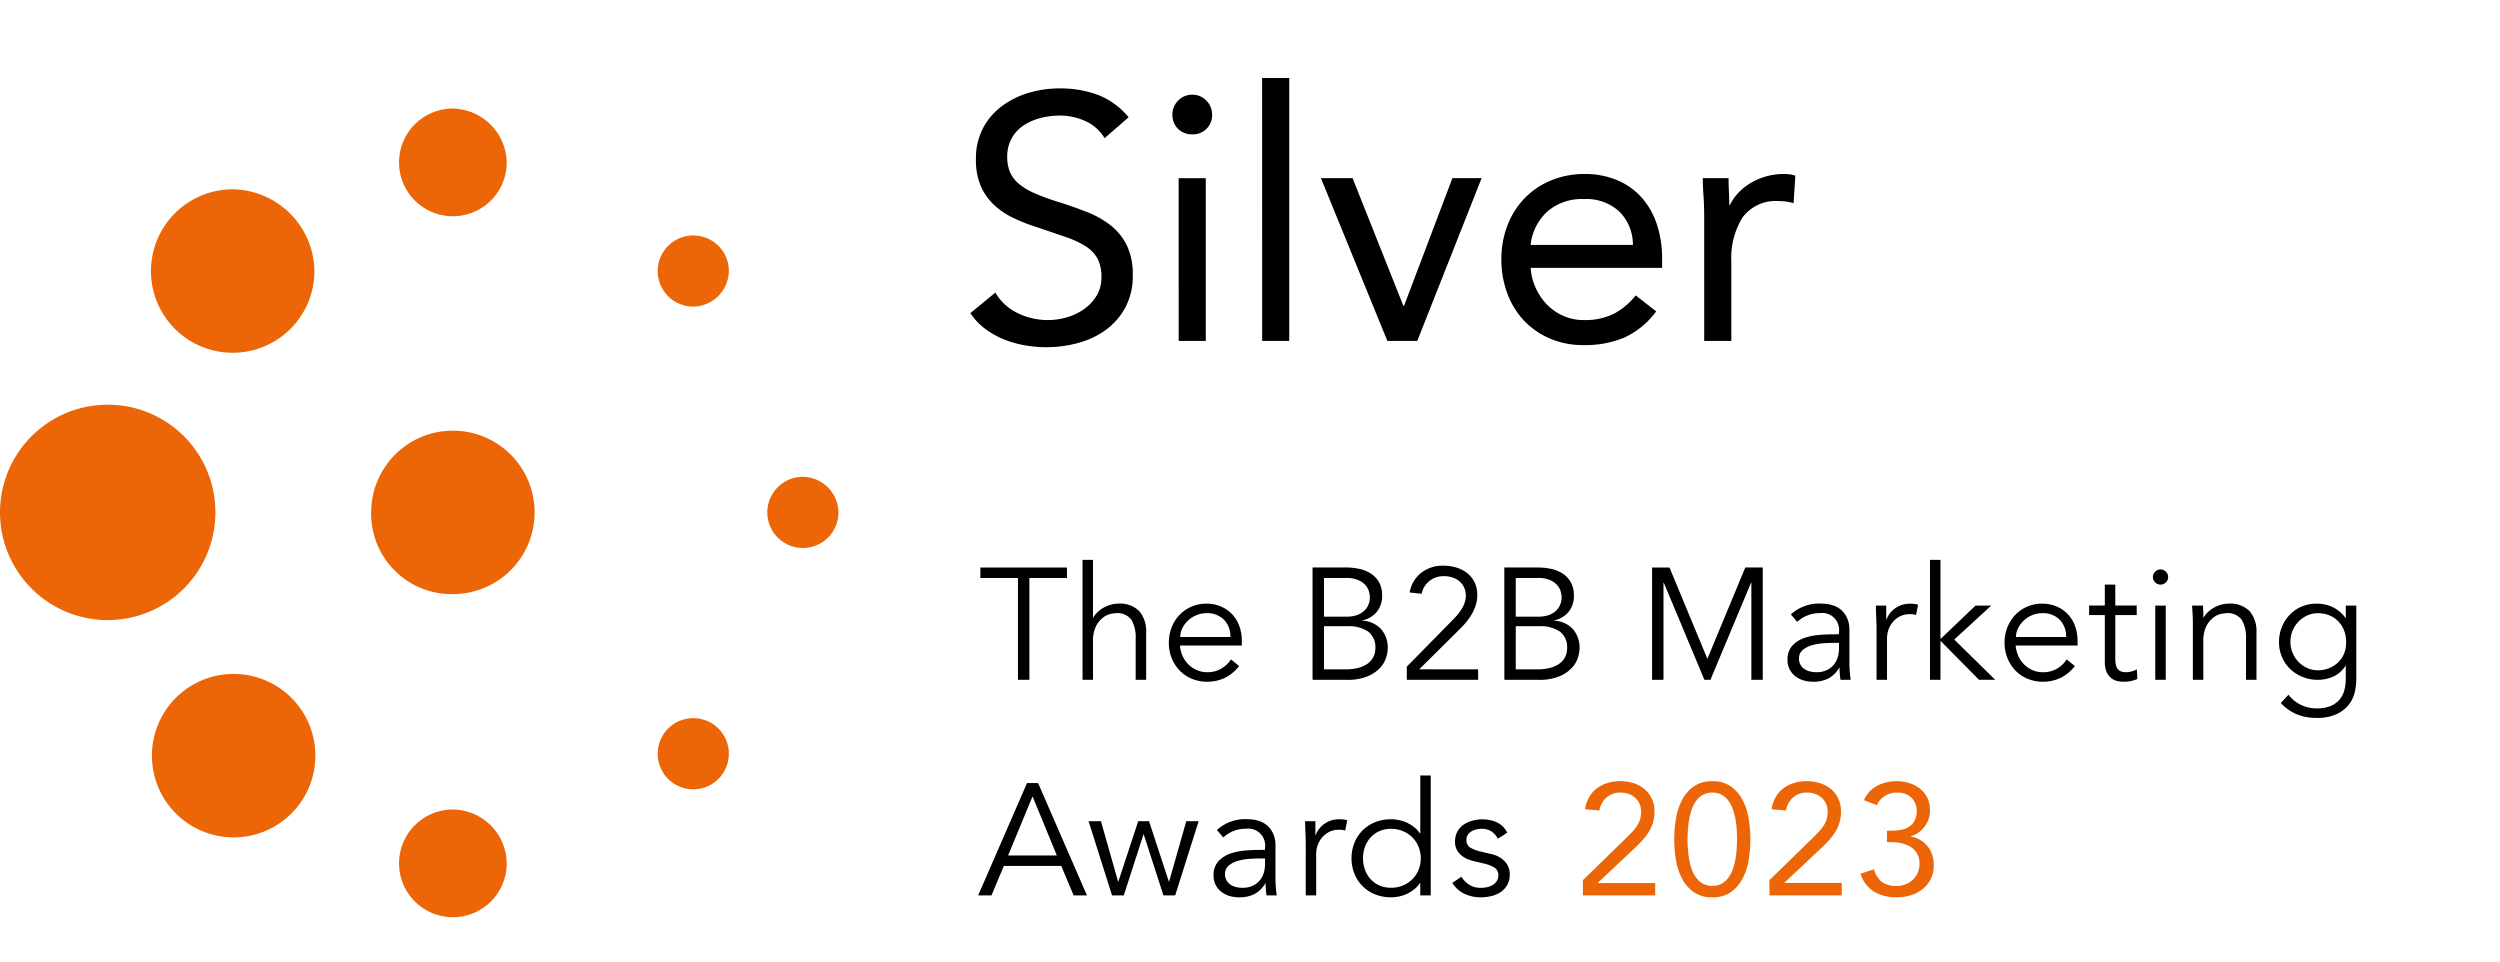 <svg xmlns="http://www.w3.org/2000/svg" xmlns:xlink="http://www.w3.org/1999/xlink" width="260" height="100" viewBox="0 0 260 100">
  <defs>
    <clipPath id="clip-logo-b2b-2023-silver-case_studies">
      <rect width="260" height="100"/>
    </clipPath>
  </defs>
  <g id="logo-b2b-2023-silver-case_studies" data-name="logo-b2b-2023-silver-case studies" clip-path="url(#clip-logo-b2b-2023-silver-case_studies)">
    <g id="Group_31672" data-name="Group 31672">
      <path id="Path_31317" data-name="Path 31317" d="M38.6,50.266a8.5,8.5,0,1,1,8.5,8.5,8.368,8.368,0,0,1-8.5-8.5" transform="translate(0 3.023)" fill="#ec6608"/>
      <path id="Path_31318" data-name="Path 31318" d="M87.2,50.266a3.7,3.7,0,1,1-3.7-3.7,3.757,3.757,0,0,1,3.7,3.7" transform="translate(0 3.023)" fill="#ec6608"/>
      <path id="Path_31319" data-name="Path 31319" d="M75.8,75.366a3.7,3.7,0,1,1-3.7-3.7,3.691,3.691,0,0,1,3.7,3.7" transform="translate(0 3.023)" fill="#ec6608"/>
      <path id="Path_31320" data-name="Path 31320" d="M72.1,21.466a3.691,3.691,0,0,1,3.7,3.7,3.757,3.757,0,0,1-3.7,3.7,3.7,3.7,0,0,1,0-7.4" transform="translate(0 3.023)" fill="#ec6608"/>
      <path id="Path_31321" data-name="Path 31321" d="M52.7,13.866a5.6,5.6,0,1,1-5.6-5.6,5.723,5.723,0,0,1,5.6,5.6" transform="translate(0 3.023)" fill="#ec6608"/>
      <path id="Path_31322" data-name="Path 31322" d="M52.7,86.766a5.6,5.6,0,1,1-5.6-5.6,5.656,5.656,0,0,1,5.6,5.6" transform="translate(0 3.023)" fill="#ec6608"/>
      <path id="Path_31323" data-name="Path 31323" d="M22.4,50.266a11.2,11.2,0,1,1-11.2-11.2,11.182,11.182,0,0,1,11.2,11.2" transform="translate(0 3.023)" fill="#ec6608"/>
      <path id="Path_31324" data-name="Path 31324" d="M32.7,25.166a8.5,8.5,0,1,1-8.5-8.5,8.623,8.623,0,0,1,8.5,8.5" transform="translate(0 3.023)" fill="#ec6608"/>
      <path id="Path_31325" data-name="Path 31325" d="M24.3,67.066a8.5,8.5,0,1,1-8.5,8.5,8.492,8.492,0,0,1,8.5-8.5" transform="translate(0 3.023)" fill="#ec6608"/>
      <path id="Path_31335" data-name="Path 31335" d="M5.329,0H4.141V-10.592H.231v-1.089H9.239v1.089H5.329Zm5.527-12.473h1.089v5.989h.033a2.54,2.54,0,0,1,.462-.577,3.042,3.042,0,0,1,.627-.454,3.422,3.422,0,0,1,.734-.3,2.868,2.868,0,0,1,.767-.107,2.818,2.818,0,0,1,2.194.784A3.218,3.218,0,0,1,17.472-4.9V0H16.383V-4.273a3.622,3.622,0,0,0-.445-1.972,1.821,1.821,0,0,0-1.65-.685,4.177,4.177,0,0,0-.462.066,2.01,2.01,0,0,0-.8.363,2.622,2.622,0,0,0-.751.891,3.425,3.425,0,0,0-.33,1.65V0H10.856ZM26.233-4.455a2.471,2.471,0,0,0-.66-1.79,2.446,2.446,0,0,0-1.848-.685,2.635,2.635,0,0,0-1.023.206,2.879,2.879,0,0,0-.866.553,2.772,2.772,0,0,0-.594.792,2.042,2.042,0,0,0-.223.924Zm-5.247.891a3.313,3.313,0,0,0,.28,1.089,2.877,2.877,0,0,0,.61.883,2.872,2.872,0,0,0,.874.586,2.668,2.668,0,0,0,1.072.214,2.752,2.752,0,0,0,1.51-.4,3.021,3.021,0,0,0,.965-.932l.841.693A4.186,4.186,0,0,1,25.614-.181,4.268,4.268,0,0,1,23.824.2a4.106,4.106,0,0,1-1.592-.305,3.729,3.729,0,0,1-1.262-.85,4.025,4.025,0,0,1-.833-1.287,4.211,4.211,0,0,1-.305-1.617,4.314,4.314,0,0,1,.3-1.617,3.914,3.914,0,0,1,.825-1.287,3.793,3.793,0,0,1,1.237-.85,3.841,3.841,0,0,1,1.534-.305,3.763,3.763,0,0,1,1.567.313,3.478,3.478,0,0,1,1.163.833,3.566,3.566,0,0,1,.718,1.221,4.454,4.454,0,0,1,.247,1.493v.495ZM35.967-1.089h2.277a5.249,5.249,0,0,0,1.2-.132,3,3,0,0,0,.973-.4,2.038,2.038,0,0,0,.652-.685,1.941,1.941,0,0,0,.239-.99,2.012,2.012,0,0,0-.742-1.716,3.574,3.574,0,0,0-2.178-.561H35.967Zm0-5.478H38.36a3.427,3.427,0,0,0,.85-.107,2.187,2.187,0,0,0,.759-.355,1.935,1.935,0,0,0,.553-.635,1.936,1.936,0,0,0,.214-.949,2.509,2.509,0,0,0-.074-.511,1.692,1.692,0,0,0-.33-.66,2.063,2.063,0,0,0-.751-.569,3.108,3.108,0,0,0-1.336-.239H35.967Zm-1.188-5.115h3.481a6.523,6.523,0,0,1,1.4.148,3.567,3.567,0,0,1,1.2.495,2.564,2.564,0,0,1,.841.907,2.807,2.807,0,0,1,.313,1.386A2.582,2.582,0,0,1,41.486-7.1a2.618,2.618,0,0,1-1.526.916v.033a2.817,2.817,0,0,1,1.939.866,2.927,2.927,0,0,1,.7,2.054,3.629,3.629,0,0,1-.14.825,2.8,2.8,0,0,1-.586,1.081A3.674,3.674,0,0,1,40.587-.4a5.328,5.328,0,0,1-2.244.4H34.779ZM52,0H44.58V-1.369L49.232-6.1q.264-.264.528-.561a5.246,5.246,0,0,0,.478-.627,3.4,3.4,0,0,0,.346-.693,2.2,2.2,0,0,0,.132-.759,2.043,2.043,0,0,0-.173-.858,1.816,1.816,0,0,0-.487-.643,2.228,2.228,0,0,0-.726-.4,2.7,2.7,0,0,0-.874-.14,2.374,2.374,0,0,0-1.518.495,2.245,2.245,0,0,0-.808,1.336l-1.254-.132a3.27,3.27,0,0,1,1.2-2.046,3.621,3.621,0,0,1,2.3-.742,4.674,4.674,0,0,1,1.345.19,3.376,3.376,0,0,1,1.122.569,2.78,2.78,0,0,1,.775.949,2.9,2.9,0,0,1,.289,1.328A3.562,3.562,0,0,1,51.7-7.606a5.019,5.019,0,0,1-.536,1.056,7.124,7.124,0,0,1-.751.94q-.421.445-.866.874L45.867-1.089H52Zm3.91-1.089h2.277a5.249,5.249,0,0,0,1.2-.132,3,3,0,0,0,.973-.4,2.039,2.039,0,0,0,.652-.685,1.941,1.941,0,0,0,.239-.99,2.012,2.012,0,0,0-.742-1.716,3.574,3.574,0,0,0-2.178-.561H55.914Zm0-5.478h2.392a3.427,3.427,0,0,0,.85-.107,2.187,2.187,0,0,0,.759-.355,1.935,1.935,0,0,0,.553-.635,1.936,1.936,0,0,0,.214-.949,2.509,2.509,0,0,0-.074-.511,1.692,1.692,0,0,0-.33-.66,2.063,2.063,0,0,0-.751-.569,3.108,3.108,0,0,0-1.336-.239H55.914Zm-1.188-5.115h3.481a6.523,6.523,0,0,1,1.4.148,3.567,3.567,0,0,1,1.2.495,2.564,2.564,0,0,1,.841.907,2.807,2.807,0,0,1,.313,1.386A2.582,2.582,0,0,1,61.433-7.1a2.617,2.617,0,0,1-1.526.916v.033a2.817,2.817,0,0,1,1.939.866,2.927,2.927,0,0,1,.7,2.054,3.629,3.629,0,0,1-.14.825,2.8,2.8,0,0,1-.586,1.081A3.674,3.674,0,0,1,60.534-.4,5.328,5.328,0,0,1,58.29,0H54.727Zm21.118,9.5,3.943-9.5H81.6V0H80.415V-10.1h-.033L76.158,0h-.627L71.308-10.1h-.033V0H70.087V-11.681H71.9ZM88.962-3.844q-.412,0-1.031.041a5.956,5.956,0,0,0-1.188.2,2.615,2.615,0,0,0-.973.487,1.108,1.108,0,0,0-.4.907,1.285,1.285,0,0,0,.157.652,1.3,1.3,0,0,0,.421.445,1.792,1.792,0,0,0,.586.247,2.889,2.889,0,0,0,.652.074,2.482,2.482,0,0,0,1.031-.2,2.133,2.133,0,0,0,.734-.536,2.143,2.143,0,0,0,.437-.792,3.251,3.251,0,0,0,.14-.965v-.561Zm.561-.891v-.2a1.757,1.757,0,0,0-1.98-2,3.411,3.411,0,0,0-2.359.907l-.66-.775A4.357,4.357,0,0,1,87.79-7.919a3.55,3.55,0,0,1,1.081.165,2.443,2.443,0,0,1,.9.5,2.5,2.5,0,0,1,.61.85,2.949,2.949,0,0,1,.231,1.221v3.448q0,.445.041.932t.091.8H89.687q-.049-.28-.074-.61t-.025-.643h-.033A2.952,2.952,0,0,1,88.425-.14,3.424,3.424,0,0,1,86.833.2a3.5,3.5,0,0,1-.99-.14,2.526,2.526,0,0,1-.85-.429,2.18,2.18,0,0,1-.594-.709,2.068,2.068,0,0,1-.223-.982,2.116,2.116,0,0,1,.487-1.477,2.977,2.977,0,0,1,1.221-.8,6.016,6.016,0,0,1,1.567-.33q.833-.066,1.526-.066Zm3.91-.577q0-.511-.025-1.039t-.041-1.369h1.072v1.435h.033a2.4,2.4,0,0,1,.33-.6,2.585,2.585,0,0,1,.52-.52,2.552,2.552,0,0,1,.709-.371,2.784,2.784,0,0,1,.916-.14,2.956,2.956,0,0,1,.808.1l-.214,1.072a1.832,1.832,0,0,0-.627-.082,2.238,2.238,0,0,0-1.072.239,2.378,2.378,0,0,0-.742.61,2.536,2.536,0,0,0-.437.8,2.651,2.651,0,0,0-.14.825V0H93.433Zm6.649,1.072,3.646-3.481h1.633l-3.844,3.531L105.774,0h-1.683l-4.009-4.059V0H98.993V-12.473h1.089Zm13.067-.214a2.471,2.471,0,0,0-.66-1.79,2.446,2.446,0,0,0-1.848-.685,2.635,2.635,0,0,0-1.023.206,2.879,2.879,0,0,0-.866.553,2.772,2.772,0,0,0-.594.792,2.042,2.042,0,0,0-.223.924Zm-5.247.891a3.313,3.313,0,0,0,.28,1.089,2.877,2.877,0,0,0,.61.883,2.872,2.872,0,0,0,.874.586,2.668,2.668,0,0,0,1.072.214,2.752,2.752,0,0,0,1.51-.4,3.021,3.021,0,0,0,.965-.932l.841.693A4.186,4.186,0,0,1,112.53-.181,4.268,4.268,0,0,1,110.74.2a4.106,4.106,0,0,1-1.592-.305,3.729,3.729,0,0,1-1.262-.85,4.025,4.025,0,0,1-.833-1.287,4.211,4.211,0,0,1-.305-1.617,4.314,4.314,0,0,1,.3-1.617,3.915,3.915,0,0,1,.825-1.287,3.793,3.793,0,0,1,1.237-.85,3.841,3.841,0,0,1,1.534-.305,3.763,3.763,0,0,1,1.567.313,3.478,3.478,0,0,1,1.163.833,3.566,3.566,0,0,1,.718,1.221,4.454,4.454,0,0,1,.247,1.493v.495Zm12.589-3.168h-2.227v4.554a2.472,2.472,0,0,0,.082.7.99.99,0,0,0,.231.421.8.8,0,0,0,.355.206,1.679,1.679,0,0,0,.454.058,2.153,2.153,0,0,0,.577-.082,2.674,2.674,0,0,0,.544-.214l.049,1.006a3.5,3.5,0,0,1-1.468.28,2.748,2.748,0,0,1-.652-.082,1.537,1.537,0,0,1-.619-.313,1.726,1.726,0,0,1-.462-.627,2.518,2.518,0,0,1-.181-1.039V-6.732h-1.633v-.99h1.633V-9.9h1.089v2.178h2.227Zm3.267-3.96a.732.732,0,0,1-.247.569.8.8,0,0,1-.544.223.8.8,0,0,1-.544-.223.732.732,0,0,1-.247-.569.732.732,0,0,1,.247-.569.8.8,0,0,1,.544-.223.8.8,0,0,1,.544.223A.732.732,0,0,1,123.757-10.691ZM123.51,0h-1.089V-7.721h1.089Zm3.861-7.721q.033.313.041.619t.008.619h.033a2.54,2.54,0,0,1,.462-.577,3.042,3.042,0,0,1,.627-.454,3.422,3.422,0,0,1,.734-.3,2.868,2.868,0,0,1,.767-.107,2.818,2.818,0,0,1,2.194.784,3.218,3.218,0,0,1,.709,2.236V0h-1.089V-4.273a3.622,3.622,0,0,0-.445-1.972,1.821,1.821,0,0,0-1.65-.685,4.177,4.177,0,0,0-.462.066,2.01,2.01,0,0,0-.8.363,2.622,2.622,0,0,0-.751.891,3.425,3.425,0,0,0-.33,1.65V0h-1.089V-6.022q0-.313-.025-.792t-.058-.907Zm9.107,3.762a2.959,2.959,0,0,0,.223,1.147,3.015,3.015,0,0,0,.61.94,2.959,2.959,0,0,0,.907.643,2.67,2.67,0,0,0,1.13.239,3.015,3.015,0,0,0,1.13-.214,3,3,0,0,0,.949-.6,2.627,2.627,0,0,0,.635-.932,3,3,0,0,0,.206-1.221,3.284,3.284,0,0,0-.2-1.147,2.75,2.75,0,0,0-.577-.94,2.788,2.788,0,0,0-.924-.643,3,3,0,0,0-1.221-.239,2.67,2.67,0,0,0-1.13.239,2.959,2.959,0,0,0-.907.643,3.015,3.015,0,0,0-.61.94A2.959,2.959,0,0,0,136.478-3.96Zm-.2,5.511a3.477,3.477,0,0,0,1.246,1.031,3.731,3.731,0,0,0,1.708.388,3.664,3.664,0,0,0,1.4-.239,2.43,2.43,0,0,0,.932-.652,2.509,2.509,0,0,0,.511-.965,4.306,4.306,0,0,0,.157-1.18V-1.452H142.2A2.973,2.973,0,0,1,140.916-.33a3.971,3.971,0,0,1-1.6.33,4.162,4.162,0,0,1-1.576-.3,4.006,4.006,0,0,1-1.279-.817,3.761,3.761,0,0,1-.858-1.246,3.911,3.911,0,0,1-.313-1.567,4.1,4.1,0,0,1,.3-1.567,4.03,4.03,0,0,1,.817-1.27,3.681,3.681,0,0,1,1.237-.85,3.985,3.985,0,0,1,1.576-.305,4.383,4.383,0,0,1,.734.066,3.461,3.461,0,0,1,.775.231,3.6,3.6,0,0,1,.767.454,3.62,3.62,0,0,1,.709.734h.033V-7.721h1.089V-.066a6.208,6.208,0,0,1-.157,1.336,3.3,3.3,0,0,1-.61,1.3,3.472,3.472,0,0,1-1.262.99,4.822,4.822,0,0,1-2.112.4,5.3,5.3,0,0,1-2.062-.379,4.792,4.792,0,0,1-1.65-1.171Z" transform="translate(101.727 70.701)"/>
      <path id="Path_31337" data-name="Path 31337" d="M15.336-21.087a4.471,4.471,0,0,0-2.026-1.79,6.452,6.452,0,0,0-2.64-.561,7.9,7.9,0,0,0-1.989.253,5.9,5.9,0,0,0-1.754.76,3.8,3.8,0,0,0-1.248,1.338,3.9,3.9,0,0,0-.47,1.953A4.067,4.067,0,0,0,5.48-17.6a3.241,3.241,0,0,0,.886,1.212A6.587,6.587,0,0,0,8.03-15.372a23,23,0,0,0,2.568.94q1.483.47,2.876,1.013a9.694,9.694,0,0,1,2.46,1.374,6.094,6.094,0,0,1,1.7,2.08,6.884,6.884,0,0,1,.633,3.129,6.919,6.919,0,0,1-.76,3.328A6.964,6.964,0,0,1,15.5-1.176,8.707,8.707,0,0,1,12.623.2,12.51,12.51,0,0,1,9.26.651a12.814,12.814,0,0,1-2.243-.2A10.756,10.756,0,0,1,4.865-.163,8.739,8.739,0,0,1,2.93-1.248,6.536,6.536,0,0,1,1.374-2.894l2.6-2.134A5.354,5.354,0,0,0,6.294-2.894,7.085,7.085,0,0,0,9.44-2.17a7.031,7.031,0,0,0,1.971-.289,5.985,5.985,0,0,0,1.79-.85A4.632,4.632,0,0,0,14.5-4.7a3.613,3.613,0,0,0,.506-1.917,4.086,4.086,0,0,0-.4-1.935,3.554,3.554,0,0,0-1.23-1.284,9.491,9.491,0,0,0-2.1-.977q-1.266-.434-2.966-1.013a18.774,18.774,0,0,1-2.532-.995A7.779,7.779,0,0,1,3.78-14.2,5.87,5.87,0,0,1,2.442-16.15a6.91,6.91,0,0,1-.488-2.731A6.817,6.817,0,0,1,2.677-22.1,6.782,6.782,0,0,1,4.63-24.4a8.882,8.882,0,0,1,2.785-1.393,11.188,11.188,0,0,1,3.255-.47,11.236,11.236,0,0,1,3.961.669,7.754,7.754,0,0,1,3.2,2.333Zm7.7,4.16h2.821V0H23.041Zm-.651-6.619a2.009,2.009,0,0,1,.6-1.447,1.962,1.962,0,0,1,1.465-.615,1.962,1.962,0,0,1,1.465.615,2.009,2.009,0,0,1,.6,1.447,2.008,2.008,0,0,1-.579,1.483,2.008,2.008,0,0,1-1.483.579,2.008,2.008,0,0,1-1.483-.579A2.008,2.008,0,0,1,22.389-23.547Zm9.332-3.8h2.821V0H31.721ZM47.853,0H44.743L37.834-16.928h3.292L46.407-3.653h.072l5.028-13.275h3.038ZM72.7-3.074A8.589,8.589,0,0,1,69.375-.344a10.547,10.547,0,0,1-4.2.778A8.747,8.747,0,0,1,61.6-.271,8.068,8.068,0,0,1,58.9-2.17a8.328,8.328,0,0,1-1.7-2.821,10.007,10.007,0,0,1-.6-3.472,9.7,9.7,0,0,1,.651-3.6,8.339,8.339,0,0,1,1.809-2.821,8.128,8.128,0,0,1,2.749-1.827,9.084,9.084,0,0,1,3.472-.651,8.642,8.642,0,0,1,3.255.6,7.056,7.056,0,0,1,2.55,1.736,7.8,7.8,0,0,1,1.646,2.785A11.249,11.249,0,0,1,73.317-8.5v.9H59.645a5.942,5.942,0,0,0,.524,2.08A6.041,6.041,0,0,0,61.345-3.78a5.431,5.431,0,0,0,1.7,1.176,5.2,5.2,0,0,0,2.134.434,6.746,6.746,0,0,0,3.111-.651,7.07,7.07,0,0,0,2.279-1.917ZM70.279-9.983a4.863,4.863,0,0,0-1.411-3.472,5.066,5.066,0,0,0-3.689-1.3,5.461,5.461,0,0,0-3.8,1.3,5.466,5.466,0,0,0-1.736,3.472Zm7.415-2.93q0-1.157-.072-2.17t-.072-1.845h2.677q0,.687.036,1.374t.036,1.411h.072a4.883,4.883,0,0,1,.814-1.194,5.865,5.865,0,0,1,1.248-1.031,6.671,6.671,0,0,1,1.628-.723,6.768,6.768,0,0,1,1.953-.271,4.661,4.661,0,0,1,.579.036,2.544,2.544,0,0,1,.579.145l-.181,2.857a5.259,5.259,0,0,0-1.519-.217,4.286,4.286,0,0,0-3.78,1.682,7.936,7.936,0,0,0-1.176,4.612V0H77.694Z" transform="translate(99.543 35.457)"/>
      <path id="Path_31336" data-name="Path 31336" d="M3.118-4.158H8.183L5.659-10.3ZM1.386,0H0L5.082-11.681H6.237L11.318,0H9.932L8.645-3.069H2.673ZM12.77-7.721l1.782,6.27h.033l2.062-6.27h1.122l2.062,6.27h.033l1.782-6.27h1.287L20.492,0H19.271L17.225-6.336h-.033L15.146,0H13.925L11.483-7.721Zm16.5,3.877q-.412,0-1.031.041a5.956,5.956,0,0,0-1.188.2,2.615,2.615,0,0,0-.973.487,1.108,1.108,0,0,0-.4.907,1.285,1.285,0,0,0,.157.652,1.3,1.3,0,0,0,.421.445,1.792,1.792,0,0,0,.586.247,2.889,2.889,0,0,0,.652.074,2.482,2.482,0,0,0,1.031-.2,2.133,2.133,0,0,0,.734-.536,2.143,2.143,0,0,0,.437-.792,3.251,3.251,0,0,0,.14-.965v-.561Zm.561-.891v-.2a1.757,1.757,0,0,0-1.98-2,3.411,3.411,0,0,0-2.359.907l-.66-.775A4.357,4.357,0,0,1,28.1-7.919a3.55,3.55,0,0,1,1.081.165,2.443,2.443,0,0,1,.9.5,2.5,2.5,0,0,1,.61.85,2.949,2.949,0,0,1,.231,1.221v3.448q0,.445.041.932t.091.8H29.995q-.049-.28-.074-.61T29.9-1.254h-.033A2.952,2.952,0,0,1,28.733-.14,3.424,3.424,0,0,1,27.141.2a3.5,3.5,0,0,1-.99-.14,2.526,2.526,0,0,1-.85-.429,2.18,2.18,0,0,1-.594-.709,2.068,2.068,0,0,1-.223-.982,2.116,2.116,0,0,1,.487-1.477,2.977,2.977,0,0,1,1.221-.8,6.016,6.016,0,0,1,1.567-.33q.833-.066,1.526-.066Zm4.24-.577q0-.511-.025-1.039T34-7.721h1.072v1.435h.033a2.4,2.4,0,0,1,.33-.6,2.585,2.585,0,0,1,.52-.52,2.552,2.552,0,0,1,.709-.371,2.784,2.784,0,0,1,.916-.14,2.956,2.956,0,0,1,.808.1l-.214,1.072a1.832,1.832,0,0,0-.627-.082,2.238,2.238,0,0,0-1.072.239,2.378,2.378,0,0,0-.742.61,2.536,2.536,0,0,0-.437.8,2.651,2.651,0,0,0-.14.825V0H34.07Zm5.956,1.452a3.463,3.463,0,0,0,.206,1.2,2.9,2.9,0,0,0,.586.973,2.751,2.751,0,0,0,.916.652,2.946,2.946,0,0,0,1.213.239,3.14,3.14,0,0,0,1.229-.239,3.033,3.033,0,0,0,.982-.652,2.947,2.947,0,0,0,.643-.973,3.132,3.132,0,0,0,.231-1.2,3.132,3.132,0,0,0-.231-1.2,2.947,2.947,0,0,0-.643-.973,3.033,3.033,0,0,0-.982-.652,3.14,3.14,0,0,0-1.229-.239,2.946,2.946,0,0,0-1.213.239,2.751,2.751,0,0,0-.916.652,2.9,2.9,0,0,0-.586.973A3.463,3.463,0,0,0,40.026-3.861ZM47.071,0H45.982V-1.287h-.033a2.833,2.833,0,0,1-.627.676,3.893,3.893,0,0,1-.759.462,3.631,3.631,0,0,1-.817.264,4.163,4.163,0,0,1-.8.082,4.363,4.363,0,0,1-1.658-.305,3.869,3.869,0,0,1-1.3-.85,3.89,3.89,0,0,1-.85-1.287,4.211,4.211,0,0,1-.305-1.617,4.211,4.211,0,0,1,.305-1.617,3.89,3.89,0,0,1,.85-1.287,3.869,3.869,0,0,1,1.3-.85,4.363,4.363,0,0,1,1.658-.305,4.163,4.163,0,0,1,.8.082,3.631,3.631,0,0,1,.817.264,3.893,3.893,0,0,1,.759.462,2.833,2.833,0,0,1,.627.676h.033v-6.039h1.089ZM54.05-5.89a2.019,2.019,0,0,0-.66-.759,1.748,1.748,0,0,0-1.006-.28,2.549,2.549,0,0,0-.569.066,1.741,1.741,0,0,0-.52.206,1.147,1.147,0,0,0-.371.355.944.944,0,0,0-.14.528.876.876,0,0,0,.379.792,3.739,3.739,0,0,0,1.138.429l1.105.264a2.628,2.628,0,0,1,1.345.734,1.9,1.9,0,0,1,.536,1.378A2.167,2.167,0,0,1,55.032-1.1a2.193,2.193,0,0,1-.676.742,2.893,2.893,0,0,1-.965.421A4.675,4.675,0,0,1,52.285.2,4.064,4.064,0,0,1,50.627-.14,3.06,3.06,0,0,1,49.315-1.3l.94-.643a2.592,2.592,0,0,0,.833.841,2.216,2.216,0,0,0,1.2.313,3,3,0,0,0,.66-.074A1.917,1.917,0,0,0,53.53-1.1a1.26,1.26,0,0,0,.412-.4,1.056,1.056,0,0,0,.157-.577.9.9,0,0,0-.429-.833,3.761,3.761,0,0,0-1.039-.4l-1.056-.247q-.2-.049-.536-.165a2.539,2.539,0,0,1-.66-.346,2.085,2.085,0,0,1-.553-.6,1.7,1.7,0,0,1-.231-.916,2.164,2.164,0,0,1,.239-1.039,2.049,2.049,0,0,1,.643-.726,2.969,2.969,0,0,1,.916-.421,3.975,3.975,0,0,1,1.056-.14,3.6,3.6,0,0,1,1.5.313,2.208,2.208,0,0,1,1.072,1.072Z" transform="translate(101.727 93.123)"/>
      <path id="Path_31334" data-name="Path 31334" d="M.825-1.584,5.23-5.874q.412-.4.726-.734a4.764,4.764,0,0,0,.52-.66,2.515,2.515,0,0,0,.305-.668,2.821,2.821,0,0,0,.1-.775,1.973,1.973,0,0,0-.165-.825,1.824,1.824,0,0,0-.454-.619,2.07,2.07,0,0,0-.676-.4,2.431,2.431,0,0,0-.833-.14,2.133,2.133,0,0,0-1.468.511,2.352,2.352,0,0,0-.742,1.353l-1.5-.132a3.651,3.651,0,0,1,.437-1.262,3.024,3.024,0,0,1,.808-.916,3.613,3.613,0,0,1,1.1-.553,4.426,4.426,0,0,1,1.32-.19,4.46,4.46,0,0,1,1.369.206,3.429,3.429,0,0,1,1.13.6,2.879,2.879,0,0,1,.775.99,3.1,3.1,0,0,1,.289,1.369,3.9,3.9,0,0,1-.19,1.254,4.2,4.2,0,0,1-.511,1.031,6.947,6.947,0,0,1-.726.891q-.4.421-.85.833L2.392-1.32v.033H8.348V0H.825Zm9.5-4.257A13.568,13.568,0,0,1,10.493-7.9a6.505,6.505,0,0,1,.61-1.955,4.051,4.051,0,0,1,1.213-1.452,3.223,3.223,0,0,1,1.972-.569,3.223,3.223,0,0,1,1.972.569,4.051,4.051,0,0,1,1.213,1.452,6.505,6.505,0,0,1,.61,1.955,13.569,13.569,0,0,1,.165,2.062,13.569,13.569,0,0,1-.165,2.062,6.505,6.505,0,0,1-.61,1.955A4.051,4.051,0,0,1,16.26-.371,3.223,3.223,0,0,1,14.288.2a3.223,3.223,0,0,1-1.972-.569A4.051,4.051,0,0,1,11.1-1.823a6.505,6.505,0,0,1-.61-1.955A13.568,13.568,0,0,1,10.328-5.841Zm1.386,0q0,.429.033.957a10.18,10.18,0,0,0,.124,1.064,6.794,6.794,0,0,0,.264,1.048,3.355,3.355,0,0,0,.462.907,2.271,2.271,0,0,0,.7.635,1.941,1.941,0,0,0,.99.239,1.941,1.941,0,0,0,.99-.239,2.271,2.271,0,0,0,.7-.635,3.355,3.355,0,0,0,.462-.907,6.794,6.794,0,0,0,.264-1.048,10.18,10.18,0,0,0,.124-1.064q.033-.528.033-.957T16.829-6.8a10.18,10.18,0,0,0-.124-1.064,6.794,6.794,0,0,0-.264-1.048,3.355,3.355,0,0,0-.462-.907,2.271,2.271,0,0,0-.7-.635,1.941,1.941,0,0,0-.99-.239,1.941,1.941,0,0,0-.99.239,2.271,2.271,0,0,0-.7.635,3.355,3.355,0,0,0-.462.907,6.794,6.794,0,0,0-.264,1.048A10.18,10.18,0,0,0,11.747-6.8Q11.714-6.27,11.714-5.841Zm8.513,4.257,4.405-4.29q.412-.4.726-.734a4.764,4.764,0,0,0,.52-.66,2.515,2.515,0,0,0,.305-.668,2.821,2.821,0,0,0,.1-.775,1.973,1.973,0,0,0-.165-.825,1.824,1.824,0,0,0-.454-.619,2.07,2.07,0,0,0-.676-.4,2.431,2.431,0,0,0-.833-.14,2.133,2.133,0,0,0-1.468.511,2.352,2.352,0,0,0-.742,1.353l-1.5-.132a3.651,3.651,0,0,1,.437-1.262,3.024,3.024,0,0,1,.808-.916,3.613,3.613,0,0,1,1.1-.553,4.426,4.426,0,0,1,1.32-.19,4.46,4.46,0,0,1,1.369.206,3.429,3.429,0,0,1,1.13.6,2.879,2.879,0,0,1,.775.99,3.1,3.1,0,0,1,.289,1.369,3.9,3.9,0,0,1-.19,1.254,4.2,4.2,0,0,1-.511,1.031,6.947,6.947,0,0,1-.726.891q-.4.421-.85.833l-3.6,3.382v.033h5.956V0H20.228ZM32.453-6.732h.429a6.476,6.476,0,0,0,.9-.066,2.463,2.463,0,0,0,.858-.28,1.773,1.773,0,0,0,.643-.619,1.967,1.967,0,0,0,.256-1.064,1.843,1.843,0,0,0-.553-1.411,2.022,2.022,0,0,0-1.444-.52,2.435,2.435,0,0,0-1.287.33,2.257,2.257,0,0,0-.858.973L30.061-9.9a2.982,2.982,0,0,1,1.345-1.485,4.215,4.215,0,0,1,2.038-.495,4.437,4.437,0,0,1,1.328.2,3.4,3.4,0,0,1,1.114.577,2.736,2.736,0,0,1,.759.949,2.971,2.971,0,0,1,.28,1.328,2.687,2.687,0,0,1-.553,1.658,2.823,2.823,0,0,1-1.444,1.015v.033a2.881,2.881,0,0,1,1,.363,2.852,2.852,0,0,1,.751.652,2.8,2.8,0,0,1,.478.883,3.265,3.265,0,0,1,.165,1.039,3.245,3.245,0,0,1-.313,1.468A3.167,3.167,0,0,1,36.165-.66a3.592,3.592,0,0,1-1.229.643A5.021,5.021,0,0,1,33.46.2a4.534,4.534,0,0,1-2.326-.577A3.306,3.306,0,0,1,29.7-2.26l1.4-.462a2.533,2.533,0,0,0,.841,1.336,2.541,2.541,0,0,0,1.518.4,2.552,2.552,0,0,0,.924-.165,2.254,2.254,0,0,0,.751-.47,2.282,2.282,0,0,0,.511-.726,2.242,2.242,0,0,0,.19-.932,2.11,2.11,0,0,0-.256-1.081,1.946,1.946,0,0,0-.676-.693,3.078,3.078,0,0,0-.949-.371,5,5,0,0,0-1.072-.115h-.429Z" transform="translate(163.793 93.123)" fill="#ec6608"/>
    </g>
  </g>
</svg>
